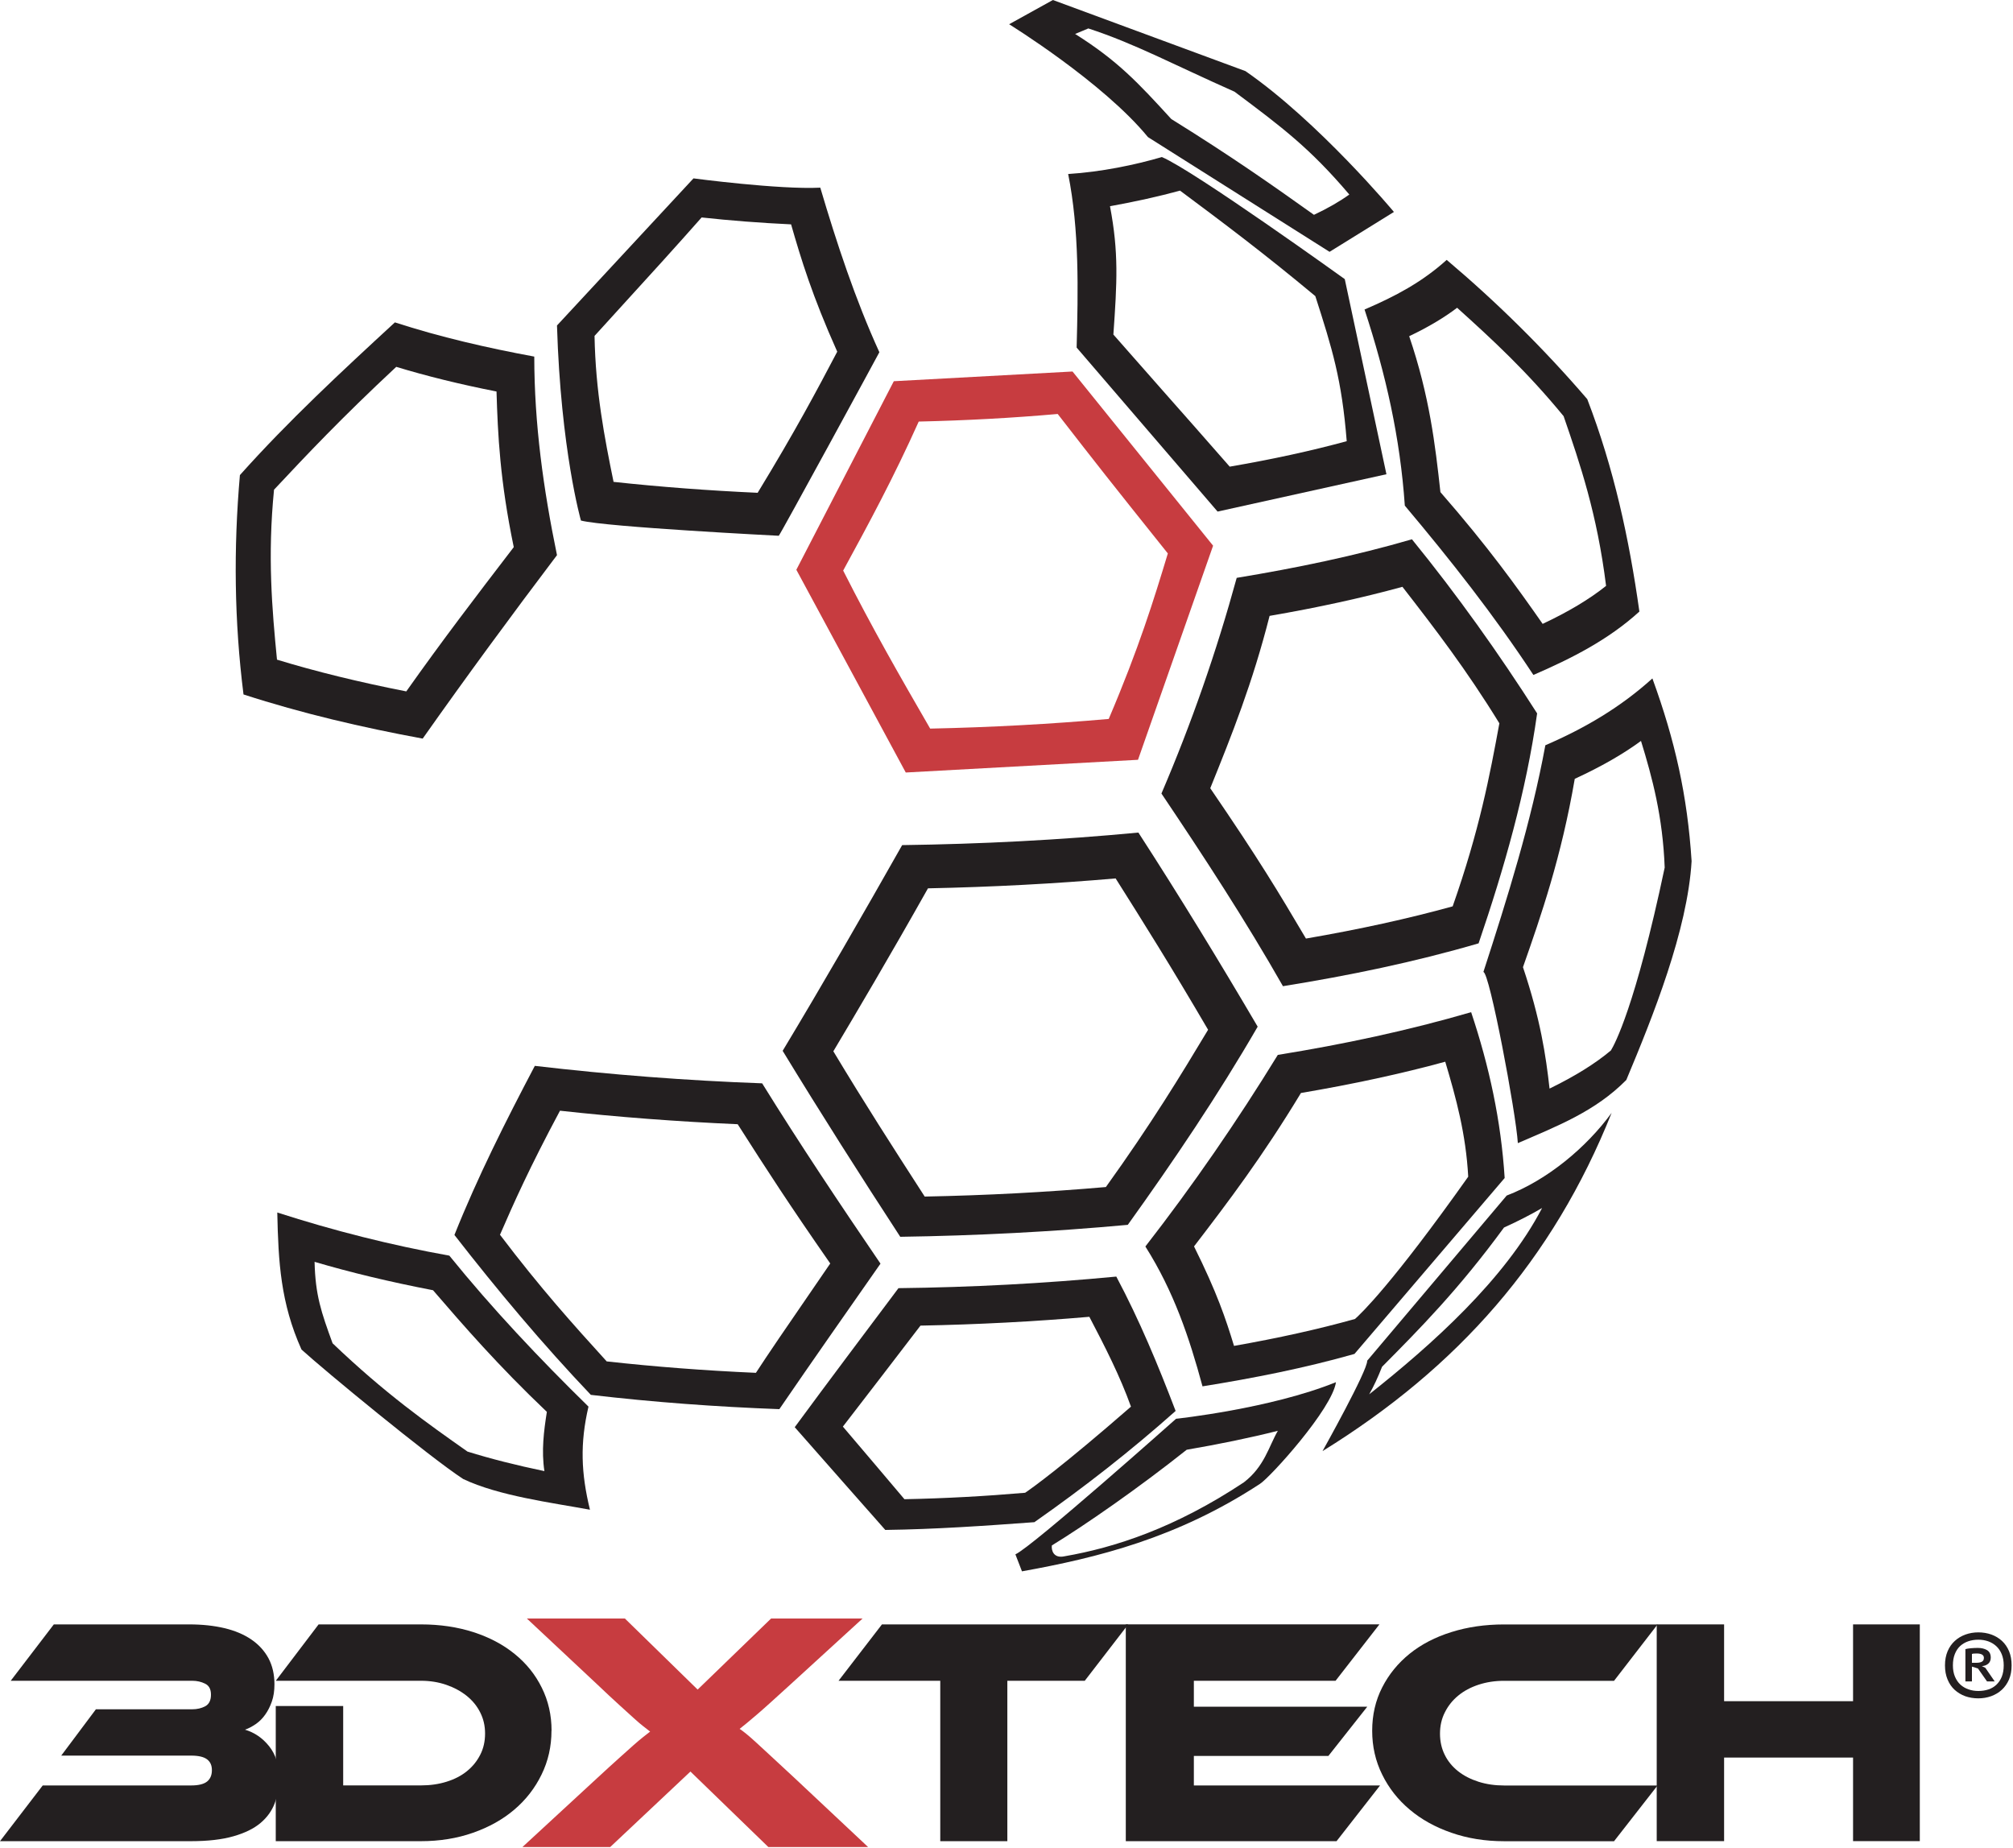 <svg xmlns="http://www.w3.org/2000/svg" fill="none" viewBox="0 0 475 436" height="436" width="475">
<path fill="#C73C40" d="M249.59 97.69C259.01 109.82 261.57 113.09 275.57 130.59C272.27 141.49 268.75 152.92 261.62 169.64C247.93 170.85 233.78 171.62 219.49 171.92C212.31 159.5 205.99 148.51 198.96 134.63C205.07 123.42 210.87 112.67 216.79 99.47C227.94 99.22 238.96 98.62 249.59 97.68M187.91 134.44L213.73 182.28L268.53 179.28L286.25 128.76L253.08 87.66L210.91 89.95L187.91 134.44Z"></path>
<path fill="#231F20" d="M290.18 110.12C284.82 103.99 279.43 97.89 274.03 91.78C270.26 87.51 266.49 83.22 262.72 78.94C263.59 66.55 264 59.6 261.92 48.66C267.89 47.58 273.43 46.35 278.45 44.98C288.5 52.46 298.12 59.66 310.37 69.87C314.35 82.24 316.63 89.56 317.78 104.1C309.47 106.37 300.2 108.39 290.17 110.11M274.15 37.06C267.88 38.9 259.85 40.57 252.05 41.06C254.7 54.27 254.4 68.58 254.05 82.01C258.86 87.63 287.31 120.71 287.31 120.71L327.15 111.9L317.32 65.86C317.32 65.86 281.68 40.22 274.15 37.05"></path>
<path fill="#231F20" d="M276.39 28.09C268.57 19.54 263.78 14.36 253.69 8.01C253.84 7.92 256.67 6.81 256.81 6.71C267.86 10.32 276.71 15.16 291.31 21.64C302.56 30.05 309.1 34.96 318.39 45.9C316.11 47.54 313.32 49.15 310.05 50.69C300.68 44.01 290.82 37.04 276.39 28.09ZM328.92 50.01C328.92 50.01 311.23 28.79 293.89 16.78L248.45 0L238.12 5.72C238.12 5.72 260.25 19.38 270.88 32.35L313.73 59.42L328.92 50.01Z"></path>
<path fill="#231F20" d="M364.01 147.2C357.85 138.4 351.22 129.11 339.89 116.12C338.67 105 337.33 93.48 332.52 79.33C336.98 77.21 340.76 74.96 343.83 72.62C352.22 80.18 360.25 87.59 368.96 98.2C372.85 109.49 376.86 121.22 378.98 138.24C375.12 141.34 370.1 144.35 364.01 147.21M321.99 73.04C327 88.29 330.39 103.28 331.49 119.31C342.3 132.15 352.61 145.25 361.83 159.26C370.87 155.35 379.51 150.97 386.84 144.3C384.41 127.04 380.82 110.5 374.54 94.18C364.36 82.33 353.32 71.42 341.37 61.32C335.53 66.59 329.22 69.93 321.99 73.03"></path>
<path fill="#231F20" d="M330.93 138.47C338.65 148.41 346.02 158.01 353.8 170.67C351.53 183.03 349.09 195.92 342.78 213.86C332.39 216.74 320.77 219.29 308.16 221.46C301.53 210.24 297.02 202.72 285.58 185.99C290.7 173.33 295.55 161.19 299.58 145.32C310.93 143.37 321.45 141.07 330.93 138.46M302.74 232.7C318.33 230.19 333.75 227.02 348.9 222.59C354.93 204.89 360.11 186.86 362.71 168.33C353.61 154.08 343.85 140.38 333.17 127.25C319.58 131.21 305.79 134.04 291.82 136.35C287.05 153.74 281.17 170.65 274.06 187.24C284.07 202.12 293.88 217.14 302.74 232.71"></path>
<path fill="#231F20" d="M218.2 282.34C210.2 269.94 204.19 260.6 196.64 248.06C202.05 238.98 209.86 225.8 218.97 209.61C234 209.3 248.88 208.52 263.25 207.27C269.61 217.34 276.25 227.9 285.07 242.98C278.59 253.77 271.74 265.06 260.95 280.09C247.04 281.3 232.66 282.06 218.2 282.34ZM268.62 196.45C250.08 198.21 231.49 199.16 212.88 199.41C203.66 215.7 194.32 231.93 184.68 247.95C193.69 262.73 202.97 277.32 212.43 291.83C230.36 291.57 248.25 290.65 266.12 289.01C277.01 273.83 287.43 258.39 296.77 242.25C287.7 226.81 278.37 211.51 268.62 196.45Z"></path>
<path fill="#231F20" d="M144.78 113.7C142.64 103.26 140.53 92.37 140.29 79.26C155 63.13 159.55 58.11 165.56 51.31C172.35 52.05 179.45 52.6 186.67 52.94C189.01 61.09 191.65 69.78 197.56 82.98C192.83 91.97 187.82 101.45 178.78 116.28C167.17 115.75 155.75 114.89 144.77 113.7M137.09 122.83C143.02 124.36 183.76 126.42 183.76 126.42C183.98 126.42 207.33 83.48 207.5 83.11C201.82 70.66 197.44 57.38 193.56 44.28C183.85 44.77 163.64 42.09 163.64 42.09L131.43 76.8C132.33 106.26 137.08 122.82 137.08 122.82"></path>
<path fill="#231F20" d="M143.15 321.22C135.23 312.5 127.65 304.11 117.98 291.35C121.28 283.76 124.89 275.63 132.14 262.08C145.64 263.57 159.73 264.64 174.07 265.27C181.04 276.19 186.01 283.9 195.91 298.13C183.92 315.57 181.52 319.12 178.37 323.93C166.33 323.4 154.5 322.49 143.14 321.23M207.77 298.17C198.21 284.14 188.78 270.04 179.84 255.62C161.89 254.97 144.03 253.58 126.2 251.5C119.32 264.57 112.71 277.68 107.23 291.4C117.4 304.47 127.99 317.12 139.42 329.13C154.19 330.86 169.03 331.95 183.9 332.5C191.77 321 199.79 309.58 207.77 298.16"></path>
<path fill="#231F20" d="M64.65 115.56C72.36 107.33 80.44 98.74 93.5 86.56C100.6 88.72 108.53 90.68 117.16 92.38C117.47 102.55 117.96 113.34 121.23 129.1C112.01 141.13 104.55 150.88 95.87 163.14C84.72 160.95 74.47 158.44 65.36 155.65C64.19 143.71 63.11 131.25 64.66 115.56M57.46 163.86C71.3 168.35 85.43 171.64 99.74 174.28C110.05 159.66 120.64 145.25 131.43 130.99C128.22 115.4 126.08 100.08 126.07 84.14C114.93 82.08 103.95 79.56 93.18 76.07C80.59 87.67 68.02 99.33 56.61 112.1C55.09 129.43 55.28 146.59 57.46 163.86Z"></path>
<path fill="#231F20" d="M128.46 347.12C121.87 345.75 115.77 344.21 110.31 342.51C100.77 335.8 90.89 328.82 78.48 316.96C75.8 309.62 74.41 305.61 74.23 297.74C82.64 300.23 92.02 302.48 102.18 304.44C109.4 312.82 117.58 322.25 129.04 333.14C128.33 337.66 127.73 342.31 128.46 347.12ZM138.86 331.9C127.31 320.59 116.19 308.83 106.03 296.28C92.3 293.82 78.7 290.38 65.43 286.1C65.68 297.83 66.21 307.43 71.14 318.43C76.38 323.23 101.38 343.83 109.29 348.98C117.67 352.96 130.06 354.55 139.21 356.23C137.11 347.61 136.84 340.58 138.86 331.91"></path>
<path fill="#231F20" d="M387.22 174.83C389.88 183.47 392.36 192.69 392.81 204.71C385.87 237.56 380.98 246.45 380.12 247.86C376.43 250.97 371.56 253.98 365.64 256.86C364.77 249.04 363.5 240.54 359.37 228.21C363.65 216.03 368.43 202.21 371.59 183.77C377.75 180.94 382.99 177.94 387.23 174.82M399.16 203.2C398.17 187.72 395.24 174.71 389.91 160.08C382.38 166.89 373.97 171.83 364.65 175.85C361.33 193.9 355.7 211.88 350.03 229.35C351.47 229.35 357.73 262.63 358.16 269.73C367.51 265.68 376.44 262.24 383.75 254.83C390.03 239.86 398.2 219.51 399.16 203.2Z"></path>
<path fill="#231F20" d="M241.88 352.23C232.65 353.03 223.08 353.56 213.42 353.75C208.6 348.03 203.74 342.33 198.89 336.62C205 328.69 211.12 320.76 217.2 312.79C230.71 312.53 244.1 311.83 257.05 310.71C260.8 317.87 264.3 324.74 266.87 331.91C250.66 346.03 243.68 351.02 241.88 352.24M277.41 332.93C273.22 321.98 268.93 311.61 263.41 301.22C246.32 302.85 229.18 303.75 212.01 303.95C203.83 314.87 195.61 325.77 187.53 336.76C191.24 340.99 194.96 345.21 198.68 349.42C202.09 353.28 205.49 357.14 208.9 361C220.62 360.85 232.39 360.03 244.08 359.17C255.75 350.99 266.76 342.4 277.41 332.92"></path>
<path fill="#231F20" d="M293.51 349.77C277.33 360.51 263.13 365.15 251.23 367.21C248.61 367.8 248.05 365.82 248.2 364.66C256.08 359.84 268.62 351.14 280.02 342.08C287.7 340.76 294.9 339.28 301.53 337.61C299.38 341.32 298.38 346.03 293.51 349.77ZM315.23 326.14C299.75 332.41 277.51 334.77 277.51 334.77C277.51 334.77 243.56 365 239.6 366.76L241.15 370.77C258.92 367.56 277.76 362.94 297.32 350.12C299.76 348.57 314.37 332.41 315.24 326.14"></path>
<path fill="#231F20" d="M323.08 329C324.15 327.13 325.13 325.02 326.12 322.5C335.02 313.53 344.23 304.22 354.89 289.65C358.17 288.16 361.18 286.62 363.88 285.04C355.1 301.92 337.81 317.34 323.08 329ZM355.53 282.1L322.61 321.07C322.78 323.26 312.07 342.4 312.07 342.4C344.02 322.64 366.42 297.28 380.29 262.59C374.34 270.74 365.16 278.42 355.53 282.1Z"></path>
<path fill="#231F20" d="M291.19 317.58C289.25 311.22 287.19 305.03 281.75 294.1C289.97 283.38 297.82 273.02 306.98 257.9C319.33 255.81 330.76 253.33 341.03 250.52C343.6 259.15 345.9 267.54 346.45 277.65C328.52 302.95 321.22 309.91 319.73 311.22C311.19 313.62 301.6 315.74 291.21 317.57M355.05 277.96C354.2 264.48 351.41 251.6 347.14 238.83C332.14 243.2 316.96 246.42 301.52 248.91C291.94 264.52 281.54 279.63 270.27 294.12C276.97 304.71 280.62 315.56 283.75 327.12C295.84 325.18 307.82 322.82 319.61 319.47L355.04 277.97L355.05 277.96Z"></path>
<path fill="#231F20" d="M10.09 421.29H45.11C46.84 421.29 48.09 420.98 48.86 420.37C49.62 419.75 50 418.86 50 417.69C50 416.52 49.62 415.72 48.86 415.13C48.1 414.55 46.85 414.25 45.11 414.25H14.45L22.63 403.32H45.34C46.51 403.32 47.54 403.08 48.44 402.6C49.33 402.11 49.78 401.21 49.78 399.88C49.78 398.55 49.32 397.74 48.41 397.28C47.49 396.82 46.47 396.59 45.35 396.59H2.53L12.7 383.29H44.65C47.72 383.29 50.48 383.59 52.95 384.17C55.42 384.76 57.54 385.65 59.3 386.85C61.06 388.05 62.4 389.53 63.35 391.28C64.29 393.04 64.76 395.1 64.76 397.43C64.76 398.96 64.56 400.32 64.15 401.48C63.74 402.65 63.22 403.69 62.58 404.58C61.95 405.48 61.21 406.21 60.37 406.79C59.53 407.38 58.68 407.83 57.81 408.13C60.05 408.8 61.95 410.09 63.5 412.03C65.06 413.97 65.83 416.46 65.83 419.52C65.83 421.66 65.5 423.64 64.84 425.45C64.17 427.25 63.05 428.82 61.47 430.15C59.89 431.48 57.76 432.52 55.09 433.28C52.43 434.05 49.07 434.44 45.04 434.44H0L10.09 421.28V421.29Z"></path>
<path fill="#231F20" d="M130.13 408.37C130.13 412.09 129.35 415.54 127.79 418.72C126.24 421.91 124.1 424.67 121.37 426.99C118.65 429.31 115.39 431.13 111.63 432.45C107.85 433.78 103.75 434.44 99.32 434.44H65.07V402.55H80.98V421.28H99.33C101.52 421.28 103.54 420.99 105.41 420.4C107.27 419.82 108.87 418.99 110.18 417.92C111.51 416.85 112.55 415.56 113.32 414.05C114.09 412.55 114.46 410.88 114.46 409.05C114.46 407.22 114.09 405.61 113.32 404.08C112.56 402.55 111.49 401.24 110.11 400.14C108.74 399.04 107.13 398.18 105.29 397.54C103.45 396.91 101.47 396.59 99.33 396.59H65.08L75.18 383.29H99.34C103.82 383.29 107.95 383.91 111.73 385.12C115.5 386.35 118.75 388.06 121.47 390.29C124.2 392.5 126.33 395.15 127.85 398.24C129.38 401.32 130.15 404.7 130.15 408.37"></path>
<path fill="#C73C40" d="M203.54 381.9L186.53 397.45C184.65 399.17 183.07 400.61 181.78 401.76C180.5 402.92 179.39 403.89 178.48 404.67C177.56 405.45 176.8 406.09 176.18 406.61C175.56 407.12 175.01 407.56 174.53 407.94C175.02 408.27 175.55 408.66 176.14 409.15C176.74 409.63 177.51 410.32 178.48 411.2C179.44 412.09 180.65 413.2 182.1 414.54C183.55 415.88 185.38 417.58 187.58 419.62L204.84 435.82H181.3L162.92 418.01L143.99 435.82H123.28L140.84 419.62C142.88 417.74 144.6 416.16 146 414.91C147.4 413.65 148.55 412.61 149.46 411.81C150.38 411 151.14 410.36 151.76 409.87C152.38 409.38 152.93 408.95 153.41 408.58C152.93 408.21 152.39 407.78 151.8 407.33C151.21 406.88 150.46 406.23 149.54 405.4C148.62 404.57 147.47 403.51 146.08 402.26C144.69 401 142.94 399.37 140.84 397.37L124.32 381.9H147.45L164.62 398.67L181.95 381.9H203.55H203.54Z"></path>
<path fill="#231F20" d="M266.22 383.29L255.97 396.59H237.7V434.44H221.87V396.59H197.87L208.11 383.29H266.22Z"></path>
<path fill="#231F20" d="M325.65 421.29L315.38 434.44H265.65V383.28H325.5L315.15 396.59H281.71V402.71H322.63L313.45 414.33H281.71V421.29H325.65Z"></path>
<path fill="#231F20" d="M391.13 421.29L380.86 434.45H354.91C350.43 434.45 346.29 433.78 342.48 432.45C338.66 431.13 335.39 429.31 332.63 426.98C329.87 424.66 327.71 421.91 326.15 418.73C324.57 415.54 323.79 412.1 323.79 408.38C323.79 404.66 324.57 401.25 326.15 398.16C327.71 395.09 329.88 392.43 332.63 390.21C335.38 388 338.66 386.29 342.48 385.1C346.29 383.9 350.43 383.3 354.91 383.3H391.13L380.86 396.6H354.91C352.75 396.6 350.75 396.91 348.89 397.52C347.04 398.13 345.44 398.98 344.11 400.08C342.76 401.18 341.72 402.49 340.95 404.02C340.17 405.54 339.79 407.23 339.79 409.06C339.79 410.89 340.16 412.56 340.91 414.07C341.65 415.58 342.71 416.86 344.07 417.94C345.43 419.01 347.04 419.83 348.89 420.42C350.75 421.01 352.76 421.3 354.91 421.3H391.13V421.29Z"></path>
<path fill="#231F20" d="M453.01 434.43H437.26V414.71H406.83V434.43H390.93V383.29H406.83V401.41H437.26V383.29H453.01V434.43Z"></path>
<path fill="#231F20" d="M458.95 392.95C458.95 391.7 459.16 390.59 459.57 389.62C459.98 388.65 460.55 387.84 461.28 387.18C461.99 386.53 462.83 386.03 463.79 385.68C464.74 385.34 465.75 385.17 466.82 385.17C467.89 385.17 468.93 385.34 469.89 385.68C470.85 386.03 471.68 386.53 472.39 387.18C473.1 387.84 473.67 388.65 474.07 389.62C474.48 390.59 474.67 391.7 474.67 392.95C474.67 394.2 474.47 395.32 474.06 396.29C473.64 397.25 473.07 398.07 472.35 398.73C471.63 399.39 470.8 399.88 469.84 400.23C468.89 400.57 467.88 400.74 466.81 400.74C465.74 400.74 464.67 400.57 463.72 400.23C462.78 399.88 461.94 399.38 461.23 398.73C460.52 398.08 459.96 397.26 459.56 396.29C459.15 395.32 458.95 394.21 458.95 392.95ZM460.82 392.95C460.82 393.97 460.98 394.86 461.3 395.61C461.62 396.37 462.04 396.99 462.59 397.5C463.13 397.99 463.77 398.37 464.51 398.62C465.24 398.88 466.01 399 466.82 399C467.67 399 468.46 398.88 469.19 398.64C469.93 398.4 470.56 398.02 471.09 397.52C471.62 397.01 472.04 396.39 472.35 395.64C472.65 394.88 472.81 393.99 472.81 392.95C472.81 391.91 472.64 391.05 472.33 390.3C472.02 389.54 471.58 388.91 471.04 388.41C470.5 387.92 469.87 387.54 469.15 387.28C468.42 387.03 467.65 386.9 466.82 386.9C465.99 386.9 465.15 387.03 464.42 387.28C463.68 387.54 463.05 387.92 462.51 388.41C461.98 388.91 461.57 389.53 461.27 390.3C460.97 391.05 460.82 391.94 460.82 392.95ZM463.76 389.13C464.07 389.03 464.52 388.96 465.09 388.91C465.66 388.86 466.21 388.84 466.72 388.84C467.55 388.84 468.27 389.01 468.86 389.35C469.45 389.7 469.75 390.29 469.75 391.13C469.75 391.75 469.55 392.23 469.15 392.57C468.74 392.91 468.25 393.09 467.65 393.13L468.48 393.54L470.68 396.74H468.87L466.73 393.69L465.31 393.25V396.75H463.77V389.14L463.76 389.13ZM466.4 390.16C466.18 390.16 465.97 390.16 465.78 390.17C465.59 390.18 465.43 390.22 465.31 390.27V392.35H466.32C466.9 392.35 467.34 392.27 467.66 392.09C467.98 391.92 468.13 391.61 468.13 391.18C468.13 390.5 467.55 390.15 466.41 390.15"></path>
</svg>
